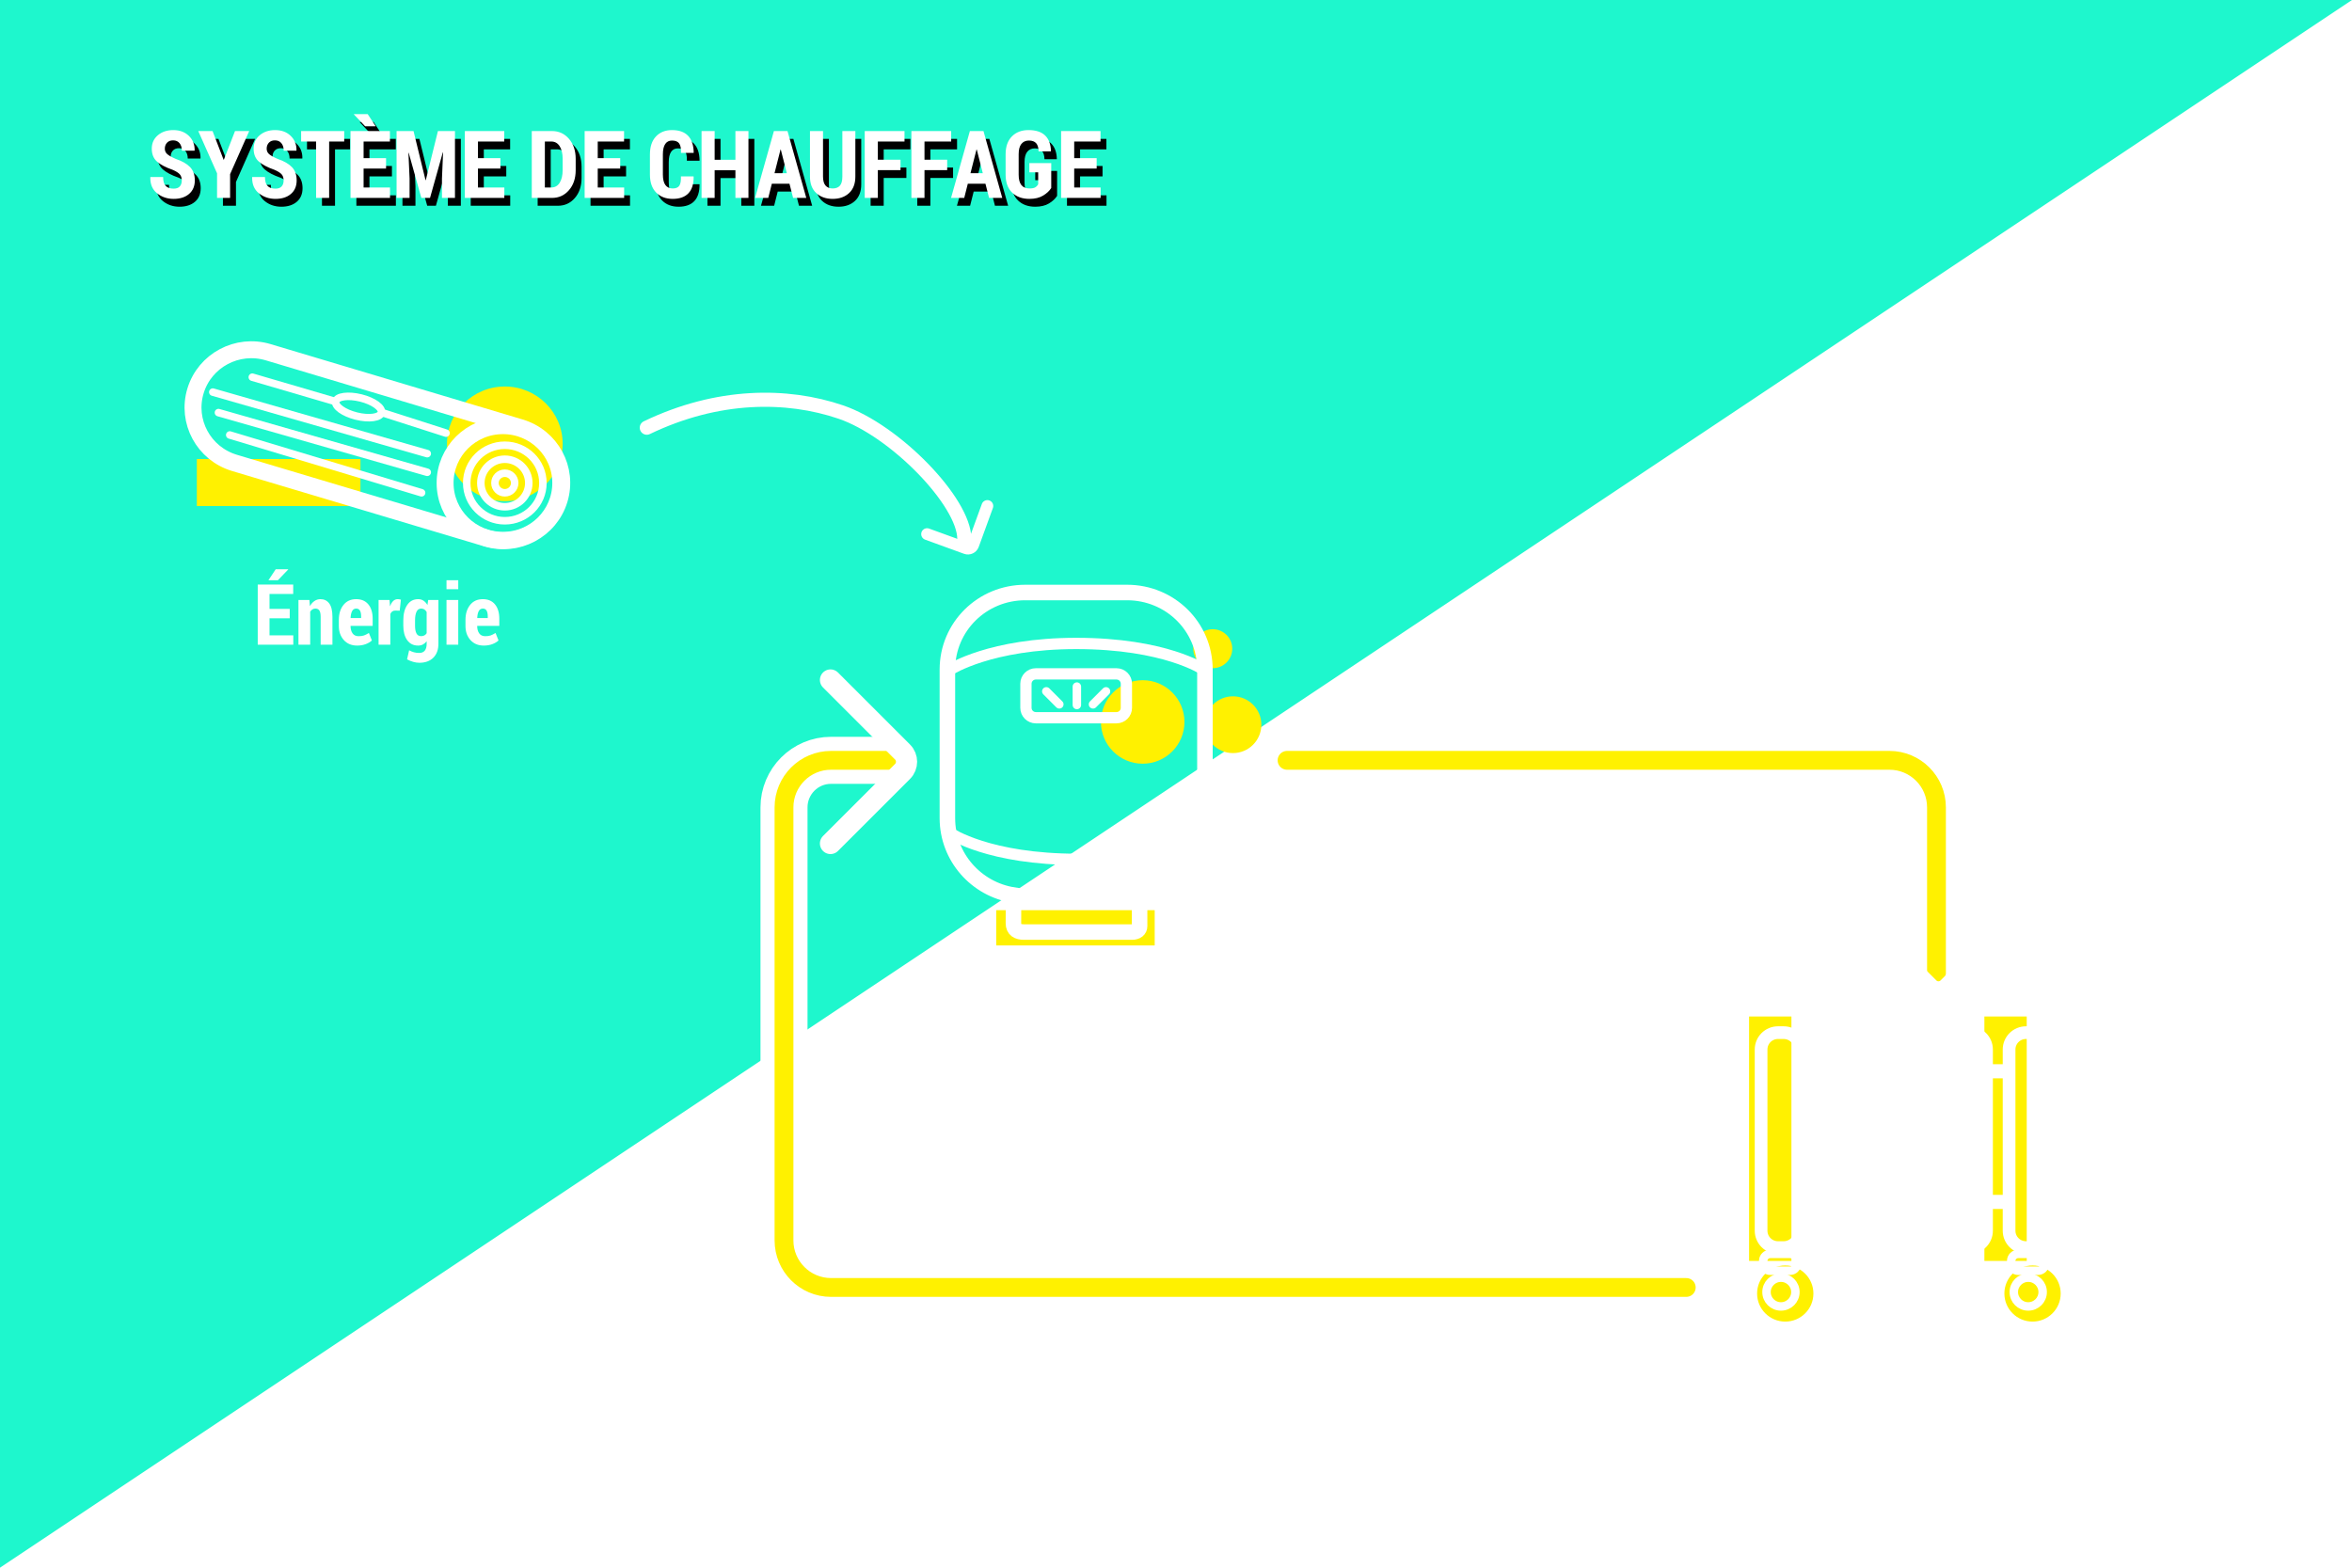 <?xml version="1.0" encoding="UTF-8" standalone="no"?>
<svg width="1200px" height="800px" viewBox="0 0 1200 800" version="1.1" xmlns="http://www.w3.org/2000/svg" xmlns:xlink="http://www.w3.org/1999/xlink" style="background: #14EEC4;">
    <!-- Generator: Sketch 47.1 (45422) - http://www.bohemiancoding.com/sketch -->
    <title>schéma systeme chauffage</title>
    <desc>Created with Sketch.</desc>
    <defs>
        <path d="M92.742,92.094 C92.742,90.766 92.398,89.715 91.711,88.941 C91.023,88.168 89.813,87.406 88.078,86.656 C84.531,85.422 81.871,84.02 80.098,82.449 C78.324,80.879 77.438,78.68 77.438,75.852 C77.438,73.055 78.469,70.777 80.531,69.02 C82.594,67.262 85.227,66.383 88.43,66.383 C91.68,66.383 94.32,67.363 96.352,69.324 C98.383,71.285 99.367,73.758 99.305,76.742 L99.258,76.883 L92.789,76.883 C92.789,75.32 92.398,74.055 91.617,73.086 C90.836,72.117 89.734,71.633 88.312,71.633 C86.984,71.633 85.949,72.035 85.207,72.84 C84.465,73.645 84.094,74.656 84.094,75.875 C84.094,77 84.508,77.926 85.336,78.652 C86.164,79.379 87.602,80.187 89.648,81.078 C92.883,82.172 95.316,83.559 96.949,85.238 C98.582,86.918 99.398,89.187 99.398,92.047 C99.398,95 98.414,97.312 96.445,98.984 C94.477,100.656 91.859,101.492 88.594,101.492 C85.344,101.492 82.527,100.543 80.145,98.645 C77.762,96.746 76.609,94.023 76.688,90.477 L76.734,90.336 L83.227,90.336 C83.227,92.445 83.672,93.961 84.562,94.883 C85.453,95.805 86.797,96.266 88.594,96.266 C90,96.266 91.043,95.891 91.723,95.141 C92.402,94.391 92.742,93.375 92.742,92.094 Z M114.07,81.5 L114.211,81.5 L119.906,66.875 L127.148,66.875 L117.398,88.859 L117.398,101 L110.742,101 L110.742,88.438 L101.156,66.875 L108.445,66.875 L114.07,81.5 Z M144.703,92.094 C144.703,90.766 144.359,89.715 143.672,88.941 C142.984,88.168 141.773,87.406 140.039,86.656 C136.492,85.422 133.832,84.02 132.059,82.449 C130.285,80.879 129.398,78.68 129.398,75.852 C129.398,73.055 130.43,70.777 132.492,69.02 C134.555,67.262 137.187,66.383 140.391,66.383 C143.641,66.383 146.281,67.363 148.312,69.324 C150.344,71.285 151.328,73.758 151.266,76.742 L151.219,76.883 L144.75,76.883 C144.75,75.32 144.359,74.055 143.578,73.086 C142.797,72.117 141.695,71.633 140.273,71.633 C138.945,71.633 137.91,72.035 137.168,72.84 C136.426,73.645 136.055,74.656 136.055,75.875 C136.055,77 136.469,77.926 137.297,78.652 C138.125,79.379 139.562,80.187 141.609,81.078 C144.844,82.172 147.277,83.559 148.91,85.238 C150.543,86.918 151.359,89.187 151.359,92.047 C151.359,95 150.375,97.312 148.406,98.984 C146.437,100.656 143.82,101.492 140.555,101.492 C137.305,101.492 134.488,100.543 132.105,98.645 C129.723,96.746 128.57,94.023 128.648,90.477 L128.695,90.336 L135.188,90.336 C135.188,92.445 135.633,93.961 136.523,94.883 C137.414,95.805 138.758,96.266 140.555,96.266 C141.961,96.266 143.004,95.891 143.684,95.141 C144.363,94.391 144.703,93.375 144.703,92.094 Z M175.617,72.219 L167.93,72.219 L167.93,101 L161.273,101 L161.273,72.219 L153.633,72.219 L153.633,66.875 L175.617,66.875 L175.617,72.219 Z M196.969,86.023 L185.508,86.023 L185.508,95.68 L198.984,95.68 L198.984,101 L178.828,101 L178.828,66.875 L198.938,66.875 L198.938,72.219 L185.508,72.219 L185.508,80.703 L196.969,80.703 L196.969,86.023 Z M191.695,64.461 L186.305,64.461 L180.539,58.367 L180.609,58.227 L187.594,58.227 L191.695,64.461 Z M210.984,66.875 L217.102,91.93 L217.242,91.93 L223.43,66.875 L232.125,66.875 L232.125,101 L225.492,101 L225.492,91.086 L226.055,77.82 L225.914,77.797 L219.398,101 L214.969,101 L208.523,77.984 L208.383,78.008 L208.969,91.086 L208.969,101 L202.336,101 L202.336,66.875 L210.984,66.875 Z M255.305,86.023 L243.844,86.023 L243.844,95.68 L257.32,95.68 L257.32,101 L237.164,101 L237.164,66.875 L257.273,66.875 L257.273,72.219 L243.844,72.219 L243.844,80.703 L255.305,80.703 L255.305,86.023 Z M271.312,101 L271.312,66.875 L281.625,66.875 C285.125,66.875 288.016,68.199 290.297,70.848 C292.578,73.496 293.719,76.906 293.719,81.078 L293.719,86.82 C293.719,90.992 292.578,94.398 290.297,97.039 C288.016,99.68 285.125,101 281.625,101 L271.312,101 Z M277.992,72.219 L277.992,95.68 L281.25,95.68 C283.109,95.68 284.543,94.871 285.551,93.254 C286.559,91.637 287.062,89.492 287.062,86.82 L287.062,81.031 C287.062,78.375 286.559,76.242 285.551,74.633 C284.543,73.023 283.109,72.219 281.25,72.219 L277.992,72.219 Z M316.43,86.023 L304.969,86.023 L304.969,95.68 L318.445,95.68 L318.445,101 L298.289,101 L298.289,66.875 L318.398,66.875 L318.398,72.219 L304.969,72.219 L304.969,80.703 L316.43,80.703 L316.43,86.023 Z M353.836,90.008 L353.906,90.148 C353.938,93.898 353.047,96.727 351.234,98.633 C349.422,100.539 346.75,101.492 343.219,101.492 C339.687,101.492 336.867,100.41 334.758,98.246 C332.648,96.082 331.594,93.016 331.594,89.047 L331.594,78.852 C331.594,74.898 332.613,71.832 334.652,69.652 C336.691,67.473 339.422,66.383 342.844,66.383 C346.469,66.383 349.207,67.352 351.059,69.289 C352.91,71.227 353.867,74.094 353.93,77.891 L353.859,78.031 L347.438,78.031 C347.531,75.797 347.227,74.188 346.523,73.203 C345.82,72.219 344.594,71.727 342.844,71.727 C341.344,71.727 340.195,72.312 339.398,73.484 C338.602,74.656 338.203,76.43 338.203,78.805 L338.203,89.047 C338.203,91.453 338.629,93.242 339.48,94.414 C340.332,95.586 341.578,96.172 343.219,96.172 C344.828,96.172 345.949,95.707 346.582,94.777 C347.215,93.848 347.492,92.258 347.414,90.008 L353.836,90.008 Z M381.867,101 L375.211,101 L375.211,86.867 L364.617,86.867 L364.617,101 L357.938,101 L357.938,66.875 L364.617,66.875 L364.617,81.547 L375.211,81.547 L375.211,66.875 L381.867,66.875 L381.867,101 Z M402.797,93.758 L393.797,93.758 L391.969,101 L385.242,101 L394.852,66.875 L401.789,66.875 L411.375,101 L404.648,101 L402.797,93.758 Z M395.156,88.391 L401.438,88.391 L398.367,76.32 L398.227,76.32 L395.156,88.391 Z M436.406,66.875 L436.406,90.102 C436.406,93.742 435.34,96.551 433.207,98.527 C431.074,100.504 428.281,101.492 424.828,101.492 C421.375,101.492 418.582,100.5 416.449,98.516 C414.316,96.531 413.25,93.727 413.25,90.102 L413.25,66.875 L419.906,66.875 L419.906,90.102 C419.906,92.18 420.336,93.711 421.195,94.695 C422.055,95.68 423.266,96.172 424.828,96.172 C426.438,96.172 427.664,95.703 428.508,94.766 C429.352,93.828 429.773,92.273 429.773,90.102 L429.773,66.875 L436.406,66.875 Z M459.445,86.82 L447.867,86.82 L447.867,101 L441.188,101 L441.188,66.875 L461.484,66.875 L461.484,72.219 L447.867,72.219 L447.867,81.5 L459.445,81.5 L459.445,86.82 Z M483.258,86.82 L471.68,86.82 L471.68,101 L465,101 L465,66.875 L485.297,66.875 L485.297,72.219 L471.68,72.219 L471.68,81.5 L483.258,81.5 L483.258,86.82 Z M502.781,93.758 L493.781,93.758 L491.953,101 L485.227,101 L494.836,66.875 L501.773,66.875 L511.359,101 L504.633,101 L502.781,93.758 Z M495.141,88.391 L501.422,88.391 L498.352,76.32 L498.211,76.32 L495.141,88.391 Z M536.344,95.938 C535.422,97.406 534.039,98.699 532.195,99.816 C530.352,100.934 528.016,101.492 525.188,101.492 C521.531,101.492 518.598,100.422 516.387,98.281 C514.176,96.141 513.07,93.094 513.07,89.141 L513.07,78.734 C513.07,74.812 514.137,71.773 516.27,69.617 C518.402,67.461 521.227,66.383 524.742,66.383 C528.523,66.383 531.359,67.309 533.25,69.16 C535.141,71.012 536.125,73.664 536.203,77.117 L536.156,77.258 L529.898,77.258 C529.852,75.336 529.426,73.934 528.621,73.051 C527.816,72.168 526.586,71.727 524.93,71.727 C523.305,71.727 522.031,72.301 521.109,73.449 C520.187,74.598 519.727,76.344 519.727,78.688 L519.727,89.141 C519.727,91.531 520.191,93.301 521.121,94.449 C522.051,95.598 523.406,96.172 525.188,96.172 C526.516,96.172 527.496,95.992 528.129,95.633 C528.762,95.273 529.281,94.742 529.688,94.039 L529.688,87.922 L525.188,87.922 L525.188,83.234 L536.344,83.234 L536.344,95.938 Z M559.523,86.023 L548.062,86.023 L548.062,95.68 L561.539,95.68 L561.539,101 L541.383,101 L541.383,66.875 L561.492,66.875 L561.492,72.219 L548.062,72.219 L548.062,80.703 L559.523,80.703 L559.523,86.023 Z" id="path-1"></path>
        <filter x="-0.4%" y="-4.6%" width="101.4%" height="118.5%" filterUnits="objectBoundingBox" id="filter-2">
            <feOffset dx="3" dy="4" in="SourceAlpha" result="shadowOffsetOuter1"></feOffset>
            <feColorMatrix values="0 0 0 0 1   0 0 0 0 0.945   0 0 0 0 0  0 0 0 1 0" type="matrix" in="shadowOffsetOuter1"></feColorMatrix>
        </filter>
    </defs>
    <g id="Chauffage-électrique" stroke="none" stroke-width="1" fill="none" fill-rule="evenodd">
        <g id="schéma-systeme-chauffage">
            <polygon id="Rectangle" fill="#1EF7CD" points="0 0 1200 0 0 800"></polygon>
            <g id="Système-de-chauffage-Copy">
                <use fill="black" fill-opacity="1" filter="url(#filter-2)" xlink:href="#path-1"></use>
                <use fill="#FFFFFF" fill-rule="evenodd" xlink:href="#path-1"></use>
            </g>
            <g id="chauffage" transform="translate(896, 518)">
                <path d="M7.189,0.717 L7.189,125.456" id="Stroke-1" stroke="#FFF100" stroke-width="21.6"></path>
                <path d="M127.244,0.717 L127.244,125.456" id="Stroke-4" stroke="#FFF100" stroke-width="21.6"></path>
                <path d="M29.208,142.091 C29.208,134.18 22.776,127.767 14.843,127.767 C6.909,127.767 0.478,134.18 0.478,142.091 C0.478,150.003 6.909,156.415 14.843,156.415 C22.776,156.415 29.208,150.003 29.208,142.091" id="Fill-7" fill="#FFF100"></path>
                <path d="M155.373,142.091 C155.373,134.18 148.941,127.767 141.008,127.767 C133.075,127.767 126.644,134.18 126.644,142.091 C126.644,150.003 133.075,156.415 141.008,156.415 C148.941,156.415 155.373,150.003 155.373,142.091" id="Fill-9" fill="#FFF100"></path>
                <path d="M54.276,110.043 C54.276,114.794 50.414,118.646 45.65,118.646 L42.774,118.646 C38.01,118.646 34.147,114.794 34.147,110.043 L34.147,17.564 C34.147,12.813 38.01,8.961 42.774,8.961 L45.65,8.961 C50.414,8.961 54.276,12.813 54.276,17.564 L54.276,110.043 Z" id="Stroke-12" stroke="#FFFFFF" stroke-width="6.48"></path>
                <path d="M22.645,110.043 C22.645,114.794 18.783,118.646 14.018,118.646 L11.143,118.646 C6.379,118.646 2.516,114.794 2.516,110.043 L2.516,17.564 C2.516,12.813 6.379,8.961 11.143,8.961 L14.018,8.961 C18.783,8.961 22.645,12.813 22.645,17.564 L22.645,110.043 Z" id="Stroke-14" stroke="#FFFFFF" stroke-width="6.48"></path>
                <path d="M85.908,110.043 C85.908,114.794 82.045,118.646 77.281,118.646 L74.406,118.646 C69.641,118.646 65.779,114.794 65.779,110.043 L65.779,17.564 C65.779,12.813 69.641,8.961 74.406,8.961 L77.281,8.961 C82.045,8.961 85.908,12.813 85.908,17.564 L85.908,110.043 Z" id="Stroke-16" stroke="#FFFFFF" stroke-width="6.48"></path>
                <path d="M117.539,110.043 C117.539,114.794 113.677,118.646 108.912,118.646 L106.037,118.646 C101.273,118.646 97.41,114.794 97.41,110.043 L97.41,17.564 C97.41,12.813 101.273,8.961 106.037,8.961 L108.912,8.961 C113.677,8.961 117.539,12.813 117.539,17.564 L117.539,110.043 Z" id="Stroke-18" stroke="#FFFFFF" stroke-width="6.48"></path>
                <path d="M149.171,110.043 C149.171,114.794 145.308,118.646 140.544,118.646 L137.668,118.646 C132.904,118.646 129.041,114.794 129.041,110.043 L129.041,17.564 C129.041,12.813 132.904,8.961 137.668,8.961 L140.544,8.961 C145.308,8.961 149.171,12.813 149.171,17.564 L149.171,110.043 Z" id="Stroke-20" stroke="#FFFFFF" stroke-width="6.48"></path>
                <path d="M20.848,126.89 C20.848,128.869 19.238,130.475 17.253,130.475 L7.189,130.475 C5.204,130.475 3.594,128.869 3.594,126.89 L3.594,125.456 C3.594,123.477 5.204,121.872 7.189,121.872 L17.253,121.872 C19.238,121.872 20.848,123.477 20.848,125.456 L20.848,126.89 Z" id="Stroke-22" stroke="#FFFFFF" stroke-width="4.32"></path>
                <path d="M147.373,126.89 C147.373,128.869 145.764,130.475 143.779,130.475 L133.714,130.475 C131.729,130.475 130.12,128.869 130.12,126.89 L130.12,125.456 C130.12,123.477 131.729,121.872 133.714,121.872 L143.779,121.872 C145.764,121.872 147.373,123.477 147.373,125.456 L147.373,126.89 Z" id="Stroke-24" stroke="#FFFFFF" stroke-width="4.32"></path>
                <path d="M20.012,141.343 C20.012,137.287 16.716,134.001 12.65,134.001 C8.584,134.001 5.287,137.287 5.287,141.343 C5.287,145.397 8.584,148.685 12.65,148.685 C16.716,148.685 20.012,145.397 20.012,141.343 Z" id="Stroke-26" stroke="#FFFFFF" stroke-width="4.32"></path>
                <path d="M146.178,141.343 C146.178,137.287 142.882,134.001 138.815,134.001 C134.749,134.001 131.453,137.287 131.453,141.343 C131.453,145.397 134.749,148.685 138.815,148.685 C142.882,148.685 146.178,145.397 146.178,141.343 Z" id="Stroke-28" stroke="#FFFFFF" stroke-width="4.32"></path>
                <path d="M117.18,28.675 L129.401,28.675" id="Stroke-30" stroke="#FFFFFF" stroke-width="7.2"></path>
                <path d="M84.829,28.675 L97.77,28.675" id="Stroke-32" stroke="#FFFFFF" stroke-width="7.2"></path>
                <path d="M54.636,28.675 L65.419,28.675" id="Stroke-34" stroke="#FFFFFF" stroke-width="7.2"></path>
                <path d="M22.286,28.675 L33.788,28.675" id="Stroke-36" stroke="#FFFFFF" stroke-width="7.2"></path>
                <path d="M117.18,95.347 L129.401,95.347" id="Stroke-38" stroke="#FFFFFF" stroke-width="7.2"></path>
                <path d="M84.829,95.347 L97.77,95.347" id="Stroke-40" stroke="#FFFFFF" stroke-width="7.2"></path>
                <path d="M54.636,95.347 L65.419,95.347" id="Stroke-42" stroke="#FFFFFF" stroke-width="7.2"></path>
                <path d="M22.286,95.347 L33.788,95.347" id="Stroke-44" stroke="#FFFFFF" stroke-width="7.2"></path>
            </g>
            <g id="ballon-eau" transform="translate(483, 302)">
                <path d="M25.269,171.473 L106.13,171.473" id="Stroke-1" stroke="#FFF100" stroke-width="18"></path>
                <path d="M121.308,66.415 C121.308,54.648 111.769,45.107 100.002,45.107 C88.234,45.107 78.695,54.648 78.695,66.415 C78.695,78.183 88.234,87.722 100.002,87.722 C111.769,87.722 121.308,78.183 121.308,66.415" id="Fill-3" fill="#FFF100"></path>
                <path d="M160.545,67.824 C160.545,59.825 154.06,53.341 146.062,53.341 C138.064,53.341 131.58,59.825 131.58,67.824 C131.58,75.823 138.064,82.307 146.062,82.307 C154.06,82.307 160.545,75.823 160.545,67.824" id="Fill-5" fill="#FFF100"></path>
                <path d="M145.7,29.039 C145.7,23.545 141.245,19.091 135.752,19.091 C130.258,19.091 125.804,23.545 125.804,29.039 C125.804,34.533 130.258,38.987 135.752,38.987 C141.245,38.987 145.7,34.533 145.7,29.039" id="Fill-8" fill="#FFF100"></path>
                <path d="M98.423,154.531 C117.407,151.553 131.76,135.34 131.76,115.518 L131.76,39.709 C131.76,17.779 113.982,0.361 92.052,0.361 L40.07,0.361 C18.139,0.361 0.361,17.779 0.361,39.709 L0.361,115.518 C0.361,135.362 15.085,151.805 34.1,154.757 C34.1,154.757 34.06,165.825 34.06,169.123 C34.06,172.423 36.217,173.639 39.517,173.639 L94.519,173.639 C96.985,173.639 98.429,172.436 98.429,170.601 C98.429,168.765 98.423,154.531 98.423,154.531 Z" id="Stroke-10" stroke="#FFFFFF" stroke-width="7.92"></path>
                <path d="M1.77,39.71 C1.77,39.71 22.374,26.353 66.067,26.353 C111.536,26.353 131.074,39.71 131.074,39.71" id="Stroke-12" stroke="#FFFFFF" stroke-width="5.76"></path>
                <path d="M131.154,123.183 C131.154,123.183 110.55,136.54 66.857,136.54 C21.388,136.54 1.851,123.183 1.851,123.183" id="Stroke-14" stroke="#FFFFFF" stroke-width="5.76"></path>
                <path d="M91.691,59.203 C91.691,61.995 89.428,64.257 86.637,64.257 L45.484,64.257 C42.693,64.257 40.43,61.995 40.43,59.203 L40.43,46.929 C40.43,44.138 42.693,41.876 45.484,41.876 L86.637,41.876 C89.428,41.876 91.691,44.138 91.691,46.929 L91.691,59.203 Z" id="Stroke-16" stroke="#FFFFFF" stroke-width="5.76"></path>
                <path d="M66.421,48.373 L66.421,57.759" id="Stroke-18" stroke="#FFFFFF" stroke-width="4.32" stroke-linecap="round"></path>
                <path d="M81.291,50.796 L74.655,57.433" id="Stroke-20" stroke="#FFFFFF" stroke-width="4.32" stroke-linecap="round"></path>
                <path d="M50.83,50.796 L57.466,57.433" id="Stroke-22" stroke="#FFFFFF" stroke-width="4.32" stroke-linecap="round"></path>
            </g>
            <g id="bois" transform="translate(98, 178)">
                <path d="M189.066,48.496 C189.066,32.337 175.855,19.239 159.559,19.239 C143.262,19.239 130.051,32.337 130.051,48.496 C130.051,64.655 143.262,77.753 159.559,77.753 C175.855,77.753 189.066,64.655 189.066,48.496" id="Fill-1" fill="#FFF100"></path>
                <path d="M2.425,68.239 L85.91,68.239" id="Stroke-3" stroke="#FFF100" stroke-width="24"></path>
                <path d="M150.268,96.679 L21.646,58.218 C5.917,53.514 -2.988,37.059 1.755,21.463 C6.498,5.867 23.095,-2.963 38.824,1.74 L167.445,40.202 C183.175,44.905 192.081,61.36 187.337,76.956 C182.594,92.553 165.997,101.382 150.268,96.679 Z" id="Stroke-5" stroke="#FFFFFF" stroke-width="8.64" stroke-linecap="round"></path>
                <path d="M188.107,68.477 C188.107,52.318 174.896,39.219 158.599,39.219 C142.302,39.219 129.091,52.318 129.091,68.477 C129.091,84.635 142.302,97.734 158.599,97.734 C174.896,97.734 188.107,84.635 188.107,68.477 Z" id="Stroke-7" stroke="#FFFFFF" stroke-width="8.64" stroke-linecap="round"></path>
                <path d="M178.99,68.477 C178.99,57.835 170.291,49.21 159.559,49.21 C148.826,49.21 140.127,57.835 140.127,68.477 C140.127,79.118 148.826,87.743 159.559,87.743 C170.291,87.743 178.99,79.118 178.99,68.477 Z" id="Stroke-9" stroke="#FFFFFF" stroke-width="3.84" stroke-linecap="round"></path>
                <path d="M171.793,68.477 C171.793,61.776 166.316,56.345 159.559,56.345 C152.801,56.345 147.324,61.776 147.324,68.477 C147.324,75.177 152.801,80.608 159.559,80.608 C166.316,80.608 171.793,75.177 171.793,68.477 Z" id="Stroke-11" stroke="#FFFFFF" stroke-width="3.84" stroke-linecap="round"></path>
                <path d="M164.596,68.477 C164.596,65.718 162.34,63.481 159.559,63.481 C156.777,63.481 154.521,65.718 154.521,68.477 C154.521,71.235 156.777,73.472 159.559,73.472 C162.34,73.472 164.596,71.235 164.596,68.477 Z" id="Stroke-13" stroke="#FFFFFF" stroke-width="3.84" stroke-linecap="round"></path>
                <path d="M96.582,32.609 C95.935,35.157 90.202,35.922 83.778,34.318 C77.354,32.714 72.672,29.348 73.318,26.8 C73.965,24.252 79.698,23.487 86.122,25.092 C92.546,26.696 97.229,30.061 96.582,32.609 Z" id="Stroke-15" stroke="#FFFFFF" stroke-width="3.84" stroke-linecap="round"></path>
                <path d="M10.581,22.093 L119.975,53.491" id="Stroke-17" stroke="#FFFFFF" stroke-width="3.84" stroke-linecap="round"></path>
                <path d="M13.46,32.559 L119.975,63.006" id="Stroke-19" stroke="#FFFFFF" stroke-width="3.84" stroke-linecap="round"></path>
                <path d="M19.218,43.977 L117.096,73.472" id="Stroke-21" stroke="#FFFFFF" stroke-width="3.84" stroke-linecap="round"></path>
                <path d="M30.733,14.481 L72.955,26.85" id="Stroke-23" stroke="#FFFFFF" stroke-width="3.84" stroke-linecap="round"></path>
                <path d="M96.945,32.559 L129.571,43.025" id="Stroke-25" stroke="#FFFFFF" stroke-width="3.84" stroke-linecap="round"></path>
            </g>
            <path d="M147.823,315.521 L137.509,315.521 L137.509,324.212 L149.637,324.212 L149.637,329 L131.497,329 L131.497,298.288 L149.595,298.288 L149.595,303.097 L137.509,303.097 L137.509,310.733 L147.823,310.733 L147.823,315.521 Z M140.673,290.483 L146.98,290.483 L147.043,290.609 L141.791,296.094 L136.96,296.094 L140.673,290.483 Z M157.864,306.177 L158.117,309.32 C158.75,308.195 159.527,307.319 160.448,306.693 C161.369,306.068 162.385,305.755 163.496,305.755 C165.395,305.755 166.889,306.486 167.979,307.948 C169.068,309.411 169.613,311.71 169.613,314.846 L169.613,329 L163.602,329 L163.602,314.846 C163.602,313.271 163.38,312.164 162.937,311.524 C162.494,310.884 161.809,310.564 160.88,310.564 C160.346,310.564 159.854,310.705 159.404,310.986 C158.954,311.267 158.574,311.654 158.265,312.146 L158.265,329 L152.274,329 L152.274,306.177 L157.864,306.177 Z M182.248,329.443 C179.38,329.443 177.102,328.501 175.414,326.616 C173.727,324.732 172.883,322.355 172.883,319.487 L172.883,316.28 C172.883,313.201 173.667,310.677 175.235,308.708 C176.803,306.739 178.972,305.755 181.742,305.755 C184.414,305.755 186.481,306.648 187.944,308.434 C189.406,310.22 190.137,312.652 190.137,315.732 L190.137,319.402 L178.852,319.402 L178.852,319.487 C178.852,320.991 179.193,322.229 179.875,323.199 C180.557,324.17 181.587,324.655 182.966,324.655 C184.091,324.655 185.005,324.528 185.708,324.275 C186.411,324.022 187.248,323.6 188.218,323.009 L189.737,326.827 C188.949,327.587 187.898,328.212 186.583,328.705 C185.268,329.197 183.823,329.443 182.248,329.443 Z M181.742,310.564 C180.786,310.564 180.083,311 179.633,311.872 C179.183,312.744 178.93,313.918 178.873,315.395 L184.252,315.395 L184.252,314.551 C184.252,313.285 184.055,312.304 183.662,311.608 C183.268,310.912 182.628,310.564 181.742,310.564 Z M203.933,311.64 L201.676,311.577 C201.043,311.577 200.519,311.731 200.104,312.041 C199.689,312.35 199.37,312.786 199.145,313.348 L199.145,329 L193.154,329 L193.154,306.177 L198.744,306.177 L198.976,309.235 L199.081,309.277 C199.447,308.18 199.957,307.319 200.611,306.693 C201.264,306.068 202.027,305.755 202.899,305.755 C203.166,305.755 203.451,305.779 203.754,305.829 C204.056,305.878 204.32,305.938 204.545,306.008 L203.933,311.64 Z M205.768,316.534 C205.768,313.313 206.432,310.712 207.761,308.729 C209.09,306.746 210.964,305.755 213.383,305.755 C214.395,305.755 215.288,306.011 216.062,306.525 C216.835,307.038 217.51,307.773 218.087,308.729 L218.466,306.177 L223.677,306.177 L223.677,328.557 C223.677,331.552 222.808,333.911 221.071,335.634 C219.335,337.357 216.955,338.218 213.931,338.218 C212.947,338.218 211.899,338.06 210.788,337.743 C209.677,337.427 208.644,337.002 207.688,336.467 L208.742,331.848 C209.544,332.298 210.359,332.635 211.189,332.86 C212.019,333.085 212.919,333.198 213.889,333.198 C215.155,333.198 216.104,332.8 216.737,332.006 C217.37,331.211 217.686,330.055 217.686,328.536 L217.686,327.228 C217.123,327.959 216.484,328.511 215.766,328.884 C215.049,329.257 214.241,329.443 213.341,329.443 C210.936,329.443 209.073,328.518 207.751,326.669 C206.429,324.82 205.768,322.377 205.768,319.339 L205.768,316.534 Z M211.759,319.339 C211.759,320.998 211.998,322.296 212.476,323.231 C212.954,324.166 213.755,324.634 214.88,324.634 C215.499,324.634 216.044,324.507 216.515,324.254 C216.986,324.001 217.377,323.628 217.686,323.136 L217.686,312.336 C217.377,311.773 216.993,311.338 216.536,311.028 C216.079,310.719 215.541,310.564 214.923,310.564 C213.798,310.564 212.989,311.109 212.497,312.199 C212.005,313.289 211.759,314.734 211.759,316.534 L211.759,319.339 Z M233.802,329 L227.811,329 L227.811,306.177 L233.802,306.177 L233.802,329 Z M233.802,300.671 L227.811,300.671 L227.811,296.094 L233.802,296.094 L233.802,300.671 Z M246.859,329.443 C243.99,329.443 241.712,328.501 240.024,326.616 C238.337,324.732 237.493,322.355 237.493,319.487 L237.493,316.28 C237.493,313.201 238.277,310.677 239.845,308.708 C241.413,306.739 243.582,305.755 246.352,305.755 C249.024,305.755 251.091,306.648 252.554,308.434 C254.016,310.22 254.748,312.652 254.748,315.732 L254.748,319.402 L243.463,319.402 L243.463,319.487 C243.463,320.991 243.804,322.229 244.486,323.199 C245.168,324.17 246.198,324.655 247.576,324.655 C248.701,324.655 249.615,324.528 250.318,324.275 C251.021,324.022 251.858,323.6 252.828,323.009 L254.347,326.827 C253.559,327.587 252.508,328.212 251.193,328.705 C249.879,329.197 248.434,329.443 246.859,329.443 Z M246.352,310.564 C245.396,310.564 244.693,311 244.243,311.872 C243.793,312.744 243.54,313.918 243.484,315.395 L248.863,315.395 L248.863,314.551 C248.863,313.285 248.666,312.304 248.272,311.608 C247.878,310.912 247.238,310.564 246.352,310.564 Z" id="Énergie-Copy" fill="#FFFFFF"></path>
            <path d="M791.029,347.107 L791.092,347.234 C791.12,350.609 790.318,353.154 788.687,354.87 C787.056,356.585 784.651,357.443 781.473,357.443 C778.295,357.443 775.757,356.469 773.858,354.521 C771.96,352.574 771.011,349.814 771.011,346.242 L771.011,337.066 C771.011,333.509 771.928,330.749 773.763,328.787 C775.598,326.825 778.056,325.845 781.136,325.845 C784.398,325.845 786.862,326.716 788.529,328.46 C790.195,330.204 791.057,332.784 791.113,336.202 L791.05,336.328 L785.27,336.328 C785.354,334.317 785.08,332.869 784.447,331.983 C783.814,331.097 782.711,330.654 781.136,330.654 C779.786,330.654 778.752,331.181 778.035,332.236 C777.318,333.291 776.959,334.887 776.959,337.024 L776.959,346.242 C776.959,348.408 777.342,350.018 778.109,351.073 C778.875,352.127 779.996,352.655 781.473,352.655 C782.921,352.655 783.93,352.236 784.5,351.4 C785.07,350.563 785.319,349.132 785.249,347.107 L791.029,347.107 Z M800.605,357 L794.614,357 L794.614,334.177 L800.605,334.177 L800.605,357 Z M800.605,328.671 L794.614,328.671 L794.614,324.094 L800.605,324.094 L800.605,328.671 Z M815.561,339.64 L813.304,339.577 C812.671,339.577 812.147,339.731 811.732,340.041 C811.317,340.35 810.997,340.786 810.772,341.348 L810.772,357 L804.782,357 L804.782,334.177 L810.371,334.177 L810.604,337.235 L810.709,337.277 C811.075,336.18 811.584,335.319 812.238,334.693 C812.892,334.068 813.655,333.755 814.527,333.755 C814.794,333.755 815.079,333.779 815.381,333.829 C815.684,333.878 815.947,333.938 816.172,334.008 L815.561,339.64 Z M826.529,352.655 C827.345,352.655 827.96,352.352 828.375,351.748 C828.79,351.143 828.997,350.271 828.997,349.132 L834.439,349.132 L834.503,349.259 C834.545,351.649 833.81,353.611 832.298,355.144 C830.787,356.677 828.864,357.443 826.529,357.443 C823.576,357.443 821.309,356.48 819.727,354.553 C818.145,352.627 817.354,350.138 817.354,347.086 L817.354,344.154 C817.354,341.116 818.141,338.624 819.716,336.676 C821.291,334.729 823.548,333.755 826.487,333.755 C828.962,333.755 830.927,334.549 832.383,336.138 C833.838,337.727 834.545,339.872 834.503,342.572 L834.461,342.677 L828.997,342.677 C828.997,341.44 828.79,340.445 828.375,339.693 C827.96,338.94 827.331,338.564 826.487,338.564 C825.292,338.564 824.469,339.07 824.019,340.083 C823.569,341.095 823.344,342.452 823.344,344.154 L823.344,347.086 C823.344,348.83 823.569,350.194 824.019,351.178 C824.469,352.163 825.306,352.655 826.529,352.655 Z M848.973,354.363 C848.354,355.362 847.605,356.125 846.727,356.652 C845.848,357.179 844.853,357.443 843.742,357.443 C841.703,357.443 840.11,356.673 838.964,355.133 C837.818,353.593 837.245,351.206 837.245,347.972 L837.245,334.177 L843.236,334.177 L843.236,348.014 C843.236,349.631 843.432,350.805 843.826,351.537 C844.22,352.268 844.804,352.634 845.577,352.634 C846.238,352.634 846.818,352.511 847.317,352.264 C847.816,352.018 848.242,351.656 848.593,351.178 L848.593,334.177 L854.605,334.177 L854.605,357 L849.332,357 L848.973,354.363 Z M864.646,357 L858.655,357 L858.655,334.177 L864.646,334.177 L864.646,357 Z M864.646,328.671 L858.655,328.671 L858.655,324.094 L864.646,324.094 L864.646,328.671 Z M875.952,328.502 L875.952,334.177 L879.116,334.177 L879.116,338.522 L875.952,338.522 L875.952,349.976 C875.952,350.904 876.086,351.568 876.353,351.969 C876.62,352.37 876.986,352.57 877.45,352.57 C877.815,352.57 878.125,352.553 878.378,352.518 C878.631,352.482 878.912,352.423 879.221,352.338 L879.686,356.895 C879.053,357.091 878.448,357.232 877.871,357.316 C877.295,357.401 876.641,357.443 875.91,357.443 C873.983,357.443 872.51,356.849 871.491,355.661 C870.471,354.472 869.961,352.584 869.961,349.997 L869.961,338.522 L867.261,338.522 L867.261,334.177 L869.961,334.177 L869.961,328.502 L875.952,328.502 Z" id="Circuit-Copy" fill="#FFFFFF"></path>
            <path d="M482.946,524.444 C482.116,525.766 480.871,526.929 479.212,527.935 C477.553,528.94 475.45,529.443 472.905,529.443 C469.614,529.443 466.974,528.48 464.984,526.553 C462.995,524.627 462,521.884 462,518.327 L462,508.961 C462,505.431 462.959,502.696 464.879,500.755 C466.798,498.815 469.34,497.845 472.504,497.845 C475.907,497.845 478.46,498.678 480.161,500.344 C481.863,502.011 482.749,504.398 482.819,507.505 L482.777,507.632 L477.145,507.632 C477.103,505.902 476.72,504.64 475.995,503.846 C475.271,503.051 474.164,502.654 472.673,502.654 C471.211,502.654 470.064,503.171 469.235,504.204 C468.405,505.238 467.99,506.809 467.99,508.919 L467.99,518.327 C467.99,520.478 468.409,522.071 469.245,523.104 C470.082,524.138 471.302,524.655 472.905,524.655 C474.1,524.655 474.983,524.493 475.552,524.17 C476.122,523.846 476.589,523.368 476.955,522.735 L476.955,517.23 L472.905,517.23 L472.905,513.011 L482.946,513.011 L482.946,524.444 Z M495.982,529.443 C493.113,529.443 490.835,528.501 489.147,526.616 C487.46,524.732 486.616,522.355 486.616,519.487 L486.616,516.28 C486.616,513.201 487.4,510.677 488.968,508.708 C490.536,506.739 492.705,505.755 495.475,505.755 C498.147,505.755 500.214,506.648 501.677,508.434 C503.139,510.22 503.871,512.652 503.871,515.732 L503.871,519.402 L492.586,519.402 L492.586,519.487 C492.586,520.991 492.927,522.229 493.609,523.199 C494.291,524.17 495.321,524.655 496.699,524.655 C497.824,524.655 498.738,524.528 499.441,524.275 C500.144,524.022 500.981,523.6 501.951,523.009 L503.47,526.827 C502.682,527.587 501.631,528.212 500.316,528.705 C499.002,529.197 497.557,529.443 495.982,529.443 Z M495.475,510.564 C494.519,510.564 493.816,511 493.366,511.872 C492.916,512.744 492.663,513.918 492.607,515.395 L497.986,515.395 L497.986,514.551 C497.986,513.285 497.789,512.304 497.395,511.608 C497.001,510.912 496.361,510.564 495.475,510.564 Z M495.644,497.254 L501.951,497.254 L502.014,497.38 L496.762,502.865 L491.932,502.865 L495.644,497.254 Z M512.371,506.177 L512.625,509.32 C513.257,508.195 514.034,507.319 514.955,506.693 C515.877,506.068 516.893,505.755 518.004,505.755 C519.902,505.755 521.396,506.486 522.486,507.948 C523.576,509.411 524.121,511.71 524.121,514.846 L524.121,529 L518.109,529 L518.109,514.846 C518.109,513.271 517.888,512.164 517.445,511.524 C517.002,510.884 516.316,510.564 515.388,510.564 C514.854,510.564 514.361,510.705 513.911,510.986 C513.461,511.267 513.082,511.654 512.772,512.146 L512.772,529 L506.782,529 L506.782,506.177 L512.371,506.177 Z M536.756,529.443 C533.887,529.443 531.609,528.501 529.921,526.616 C528.234,524.732 527.39,522.355 527.39,519.487 L527.39,516.28 C527.39,513.201 528.174,510.677 529.742,508.708 C531.31,506.739 533.479,505.755 536.25,505.755 C538.921,505.755 540.989,506.648 542.451,508.434 C543.914,510.22 544.645,512.652 544.645,515.732 L544.645,519.402 L533.36,519.402 L533.36,519.487 C533.36,520.991 533.701,522.229 534.383,523.199 C535.065,524.17 536.095,524.655 537.473,524.655 C538.598,524.655 539.512,524.528 540.215,524.275 C540.918,524.022 541.755,523.6 542.725,523.009 L544.244,526.827 C543.457,527.587 542.405,528.212 541.091,528.705 C539.776,529.197 538.331,529.443 536.756,529.443 Z M536.25,510.564 C535.293,510.564 534.59,511 534.14,511.872 C533.69,512.744 533.437,513.918 533.381,515.395 L538.76,515.395 L538.76,514.551 C538.76,513.285 538.563,512.304 538.169,511.608 C537.775,510.912 537.136,510.564 536.25,510.564 Z M536.418,497.254 L542.725,497.254 L542.789,497.38 L537.536,502.865 L532.706,502.865 L536.418,497.254 Z M558.44,511.64 L556.183,511.577 C555.55,511.577 555.027,511.731 554.612,512.041 C554.197,512.35 553.877,512.786 553.652,513.348 L553.652,529 L547.661,529 L547.661,506.177 L553.251,506.177 L553.483,509.235 L553.589,509.277 C553.954,508.18 554.464,507.319 555.118,506.693 C555.772,506.068 556.535,505.755 557.407,505.755 C557.674,505.755 557.959,505.779 558.261,505.829 C558.563,505.878 558.827,505.938 559.052,506.008 L558.44,511.64 Z M572.594,529 C572.425,528.62 572.274,528.205 572.141,527.755 C572.007,527.305 571.905,526.848 571.835,526.384 C571.272,527.313 570.587,528.054 569.778,528.61 C568.97,529.165 568.031,529.443 566.962,529.443 C565.078,529.443 563.57,528.824 562.438,527.587 C561.305,526.349 560.739,524.697 560.739,522.63 C560.739,520.394 561.46,518.657 562.902,517.42 C564.343,516.182 566.484,515.563 569.325,515.563 L571.582,515.563 L571.582,513.707 C571.582,512.596 571.381,511.742 570.98,511.144 C570.58,510.546 569.979,510.248 569.177,510.248 C568.502,510.248 567.996,510.487 567.658,510.965 C567.321,511.443 567.152,512.139 567.152,513.053 L561.351,513.032 L561.288,512.905 C561.218,510.923 561.952,509.235 563.492,507.843 C565.032,506.451 567.061,505.755 569.578,505.755 C571.954,505.755 573.884,506.447 575.368,507.832 C576.852,509.218 577.593,511.19 577.593,513.749 L577.593,522.988 C577.593,524.113 577.671,525.161 577.825,526.131 C577.98,527.102 578.219,528.058 578.543,529 L572.594,529 Z M568.692,524.929 C569.296,524.929 569.855,524.767 570.369,524.444 C570.882,524.12 571.286,523.705 571.582,523.199 L571.582,519.002 L569.325,519.002 C568.411,519.002 567.75,519.318 567.342,519.951 C566.934,520.584 566.73,521.385 566.73,522.355 C566.73,523.115 566.906,523.734 567.257,524.212 C567.609,524.69 568.087,524.929 568.692,524.929 Z M588.52,500.502 L588.52,506.177 L591.684,506.177 L591.684,510.522 L588.52,510.522 L588.52,521.976 C588.52,522.904 588.654,523.568 588.921,523.969 C589.188,524.37 589.554,524.57 590.018,524.57 C590.383,524.57 590.693,524.553 590.946,524.518 C591.199,524.482 591.48,524.423 591.789,524.338 L592.254,528.895 C591.621,529.091 591.016,529.232 590.439,529.316 C589.863,529.401 589.209,529.443 588.478,529.443 C586.551,529.443 585.078,528.849 584.059,527.661 C583.039,526.472 582.529,524.584 582.529,521.997 L582.529,510.522 L579.829,510.522 L579.829,506.177 L582.529,506.177 L582.529,500.502 L588.52,500.502 Z M603.939,529.443 C601.071,529.443 598.793,528.501 597.105,526.616 C595.418,524.732 594.574,522.355 594.574,519.487 L594.574,516.28 C594.574,513.201 595.358,510.677 596.926,508.708 C598.494,506.739 600.663,505.755 603.433,505.755 C606.105,505.755 608.172,506.648 609.635,508.434 C611.097,510.22 611.829,512.652 611.829,515.732 L611.829,519.402 L600.543,519.402 L600.543,519.487 C600.543,520.991 600.884,522.229 601.566,523.199 C602.248,524.17 603.279,524.655 604.657,524.655 C605.782,524.655 606.696,524.528 607.399,524.275 C608.102,524.022 608.939,523.6 609.909,523.009 L611.428,526.827 C610.64,527.587 609.589,528.212 608.274,528.705 C606.959,529.197 605.514,529.443 603.939,529.443 Z M603.433,510.564 C602.477,510.564 601.774,511 601.324,511.872 C600.874,512.744 600.621,513.918 600.564,515.395 L605.943,515.395 L605.943,514.551 C605.943,513.285 605.746,512.304 605.353,511.608 C604.959,510.912 604.319,510.564 603.433,510.564 Z M626.425,526.363 C625.807,527.362 625.058,528.125 624.179,528.652 C623.3,529.179 622.305,529.443 621.194,529.443 C619.155,529.443 617.563,528.673 616.416,527.133 C615.27,525.593 614.697,523.206 614.697,519.972 L614.697,506.177 L620.688,506.177 L620.688,520.014 C620.688,521.631 620.885,522.805 621.279,523.537 C621.672,524.268 622.256,524.634 623.029,524.634 C623.69,524.634 624.27,524.511 624.77,524.264 C625.269,524.018 625.694,523.656 626.046,523.178 L626.046,506.177 L632.057,506.177 L632.057,529 L626.784,529 L626.425,526.363 Z M646.612,511.64 L644.355,511.577 C643.722,511.577 643.198,511.731 642.784,512.041 C642.369,512.35 642.049,512.786 641.824,513.348 L641.824,529 L635.833,529 L635.833,506.177 L641.423,506.177 L641.655,509.235 L641.761,509.277 C642.126,508.18 642.636,507.319 643.29,506.693 C643.944,506.068 644.707,505.755 645.579,505.755 C645.846,505.755 646.13,505.779 646.433,505.829 C646.735,505.878 646.999,505.938 647.224,506.008 L646.612,511.64 Z" id="Générateur-Copy" fill="#FFFFFF"></path>
            <path d="M915.764,714.521 L905.45,714.521 L905.45,723.212 L917.579,723.212 L917.579,728 L899.438,728 L899.438,697.288 L917.536,697.288 L917.536,702.097 L905.45,702.097 L905.45,709.733 L915.764,709.733 L915.764,714.521 Z M908.614,689.483 L914.921,689.483 L914.984,689.609 L909.732,695.094 L904.901,695.094 L908.614,689.483 Z M925.932,705.177 L926.164,708.087 C926.768,707.019 927.528,706.196 928.442,705.62 C929.356,705.043 930.404,704.755 931.585,704.755 C932.738,704.755 933.743,705.061 934.601,705.672 C935.459,706.284 936.113,707.216 936.563,708.467 C937.154,707.286 937.913,706.372 938.841,705.725 C939.769,705.078 940.852,704.755 942.089,704.755 C943.974,704.755 945.461,705.532 946.551,707.086 C947.641,708.639 948.186,711.012 948.186,714.205 L948.186,728 L942.174,728 L942.174,714.205 C942.174,712.447 941.984,711.234 941.604,710.566 C941.225,709.898 940.634,709.564 939.832,709.564 C939.256,709.564 938.743,709.733 938.293,710.07 C937.843,710.408 937.47,710.872 937.175,711.462 C937.189,711.73 937.203,711.993 937.217,712.254 C937.231,712.514 937.238,712.784 937.238,713.066 L937.238,728 L931.268,728 L931.268,714.205 C931.268,712.461 931.075,711.252 930.688,710.577 C930.302,709.902 929.7,709.564 928.885,709.564 C928.336,709.564 927.848,709.701 927.419,709.975 C926.99,710.25 926.621,710.633 926.311,711.125 L926.311,728 L920.342,728 L920.342,705.177 L925.932,705.177 Z M960.989,728.443 C958.121,728.443 955.843,727.501 954.155,725.616 C952.468,723.732 951.624,721.355 951.624,718.487 L951.624,715.28 C951.624,712.201 952.408,709.677 953.976,707.708 C955.544,705.739 957.713,704.755 960.483,704.755 C963.155,704.755 965.222,705.648 966.685,707.434 C968.147,709.22 968.879,711.652 968.879,714.732 L968.879,718.402 L957.593,718.402 L957.593,718.487 C957.593,719.991 957.934,721.229 958.616,722.199 C959.298,723.17 960.329,723.655 961.707,723.655 C962.832,723.655 963.746,723.528 964.449,723.275 C965.152,723.022 965.989,722.6 966.959,722.009 L968.478,725.827 C967.69,726.587 966.639,727.212 965.324,727.705 C964.009,728.197 962.564,728.443 960.989,728.443 Z M960.483,709.564 C959.527,709.564 958.824,710 958.374,710.872 C957.924,711.744 957.671,712.918 957.614,714.395 L962.993,714.395 L962.993,713.551 C962.993,712.285 962.796,711.304 962.403,710.608 C962.009,709.912 961.369,709.564 960.483,709.564 Z M979.025,699.502 L979.025,705.177 L982.189,705.177 L982.189,709.522 L979.025,709.522 L979.025,720.976 C979.025,721.904 979.158,722.568 979.425,722.969 C979.693,723.37 980.058,723.57 980.522,723.57 C980.888,723.57 981.197,723.553 981.45,723.518 C981.704,723.482 981.985,723.423 982.294,723.338 L982.758,727.895 C982.125,728.091 981.521,728.232 980.944,728.316 C980.368,728.401 979.714,728.443 978.982,728.443 C977.056,728.443 975.583,727.849 974.563,726.661 C973.544,725.472 973.034,723.584 973.034,720.997 L973.034,709.522 L970.334,709.522 L970.334,705.177 L973.034,705.177 L973.034,699.502 L979.025,699.502 Z M992.693,699.502 L992.693,705.177 L995.857,705.177 L995.857,709.522 L992.693,709.522 L992.693,720.976 C992.693,721.904 992.827,722.568 993.094,722.969 C993.361,723.37 993.727,723.57 994.191,723.57 C994.557,723.57 994.866,723.553 995.119,723.518 C995.372,723.482 995.654,723.423 995.963,723.338 L996.427,727.895 C995.794,728.091 995.189,728.232 994.613,728.316 C994.036,728.401 993.382,728.443 992.651,728.443 C990.725,728.443 989.252,727.849 988.232,726.661 C987.212,725.472 986.703,723.584 986.703,720.997 L986.703,709.522 L984.003,709.522 L984.003,705.177 L986.703,705.177 L986.703,699.502 L992.693,699.502 Z M1008.113,728.443 C1005.244,728.443 1002.966,727.501 1001.279,725.616 C999.591,723.732 998.747,721.355 998.747,718.487 L998.747,715.28 C998.747,712.201 999.531,709.677 1001.099,707.708 C1002.667,705.739 1004.836,704.755 1007.607,704.755 C1010.279,704.755 1012.346,705.648 1013.808,707.434 C1015.271,709.22 1016.002,711.652 1016.002,714.732 L1016.002,718.402 L1004.717,718.402 L1004.717,718.487 C1004.717,719.991 1005.058,721.229 1005.74,722.199 C1006.422,723.17 1007.452,723.655 1008.83,723.655 C1009.955,723.655 1010.869,723.528 1011.572,723.275 C1012.275,723.022 1013.112,722.6 1014.082,722.009 L1015.601,725.827 C1014.814,726.587 1013.763,727.212 1012.448,727.705 C1011.133,728.197 1009.688,728.443 1008.113,728.443 Z M1007.607,709.564 C1006.65,709.564 1005.947,710 1005.497,710.872 C1005.047,711.744 1004.794,712.918 1004.738,714.395 L1010.117,714.395 L1010.117,713.551 C1010.117,712.285 1009.92,711.304 1009.526,710.608 C1009.132,709.912 1008.493,709.564 1007.607,709.564 Z M1030.599,725.363 C1029.98,726.362 1029.231,727.125 1028.352,727.652 C1027.473,728.179 1026.479,728.443 1025.368,728.443 C1023.329,728.443 1021.736,727.673 1020.59,726.133 C1019.444,724.593 1018.871,722.206 1018.871,718.972 L1018.871,705.177 L1024.861,705.177 L1024.861,719.014 C1024.861,720.631 1025.058,721.805 1025.452,722.537 C1025.846,723.268 1026.429,723.634 1027.203,723.634 C1027.864,723.634 1028.444,723.511 1028.943,723.264 C1029.442,723.018 1029.868,722.656 1030.219,722.178 L1030.219,705.177 L1036.231,705.177 L1036.231,728 L1030.957,728 L1030.599,725.363 Z M1050.786,710.64 L1048.529,710.577 C1047.896,710.577 1047.372,710.731 1046.957,711.041 C1046.542,711.35 1046.222,711.786 1045.997,712.348 L1045.997,728 L1040.007,728 L1040.007,705.177 L1045.596,705.177 L1045.829,708.235 L1045.934,708.277 C1046.3,707.18 1046.809,706.319 1047.463,705.693 C1048.117,705.068 1048.88,704.755 1049.752,704.755 C1050.019,704.755 1050.304,704.779 1050.606,704.829 C1050.909,704.878 1051.172,704.938 1051.397,705.008 L1050.786,710.64 Z" id="Émetteur-Copy" fill="#FFFFFF"></path>
            <path d="M656.661,388 L964,388 L964,388 C977.255,388 988,398.753 988,412.018 L988,496.522 M860.337,657 L424,657 L424,657 C410.745,657 400,646.247 400,632.982 L400,412.018 L400,412.018 C400,398.753 410.745,388 424,388 L424,388 L453.313,388" id="Rectangle-7" stroke="#FFFFFF" stroke-width="24" stroke-linecap="round"></path>
            <path d="M656.661,388 L964,388 L964,388 C977.255,388 988,398.753 988,412.018 L988,496.522 M860.337,657 L424,657 L424,657 C410.745,657 400,646.247 400,632.982 L400,412.018 L400,412.018 C400,398.753 410.745,388 424,388 L424,388 L453.313,388" id="Rectangle-7-Copy" stroke="#FFF100" stroke-width="9.6" stroke-linecap="round"></path>
            <path d="M1018.012,439.012 L1018.012,490.107 L1018.012,490.107 C1018.012,493.921 1014.921,497.012 1011.107,497.012 L960.012,497.012 L960.012,497.012" id="Rectangle-8" stroke="#FFFFFF" stroke-width="10.8" stroke-linecap="round" transform="translate(989.012, 468.012) rotate(-315) translate(-989.012, -468.012) "></path>
            <path d="M453.219,359.219 L453.219,411.195 L453.219,411.195 C453.219,415.075 450.075,418.219 446.195,418.219 L394.219,418.219 L394.219,418.219" id="Rectangle-8-Copy" stroke="#FFFFFF" stroke-width="10.8" stroke-linecap="round" transform="translate(423.719, 388.719) rotate(-45) translate(-423.719, -388.719) "></path>
            <path d="M500.381,253.381 L500.381,274.523 L500.381,274.523 C500.381,276.101 499.101,277.381 497.523,277.381 L476.381,277.381 L476.381,277.381" id="Rectangle-8-Copy-2" stroke="#FFFFFF" stroke-width="6" stroke-linecap="round" transform="translate(488.381, 265.381) rotate(20) translate(-488.381, -265.381) "></path>
            <path d="M330,218.254 C366.043,200.923 401.373,200.85 429.001,210.273 C456.629,219.696 492,256.133 492,275" id="Path-2" stroke="#FFFFFF" stroke-width="7.2" stroke-linecap="round"></path>
            <path d="M1077,525.904 C1082.75,522.032 1087.77,522.032 1092.06,525.904 C1096.35,529.777 1101.33,529.777 1107,525.904" id="Line" stroke="#FFFFFF" stroke-width="8" stroke-linecap="round" transform="translate(1092, 525.904) rotate(-15) translate(-1092, -525.904) "></path>
            <path d="M1086,553.904 C1091.75,550.032 1096.77,550.032 1101.06,553.904 C1105.35,557.777 1110.33,557.777 1116,553.904" id="Line-Copy" stroke="#FFFFFF" stroke-width="8" stroke-linecap="round"></path>
            <path d="M1077,581.904 C1082.75,578.032 1087.77,578.032 1092.06,581.904 C1096.35,585.777 1101.33,585.777 1107,581.904" id="Line-Copy-2" stroke="#FFFFFF" stroke-width="8" stroke-linecap="round" transform="translate(1092, 581.904) rotate(15) translate(-1092, -581.904) "></path>
        </g>
    </g>
</svg>